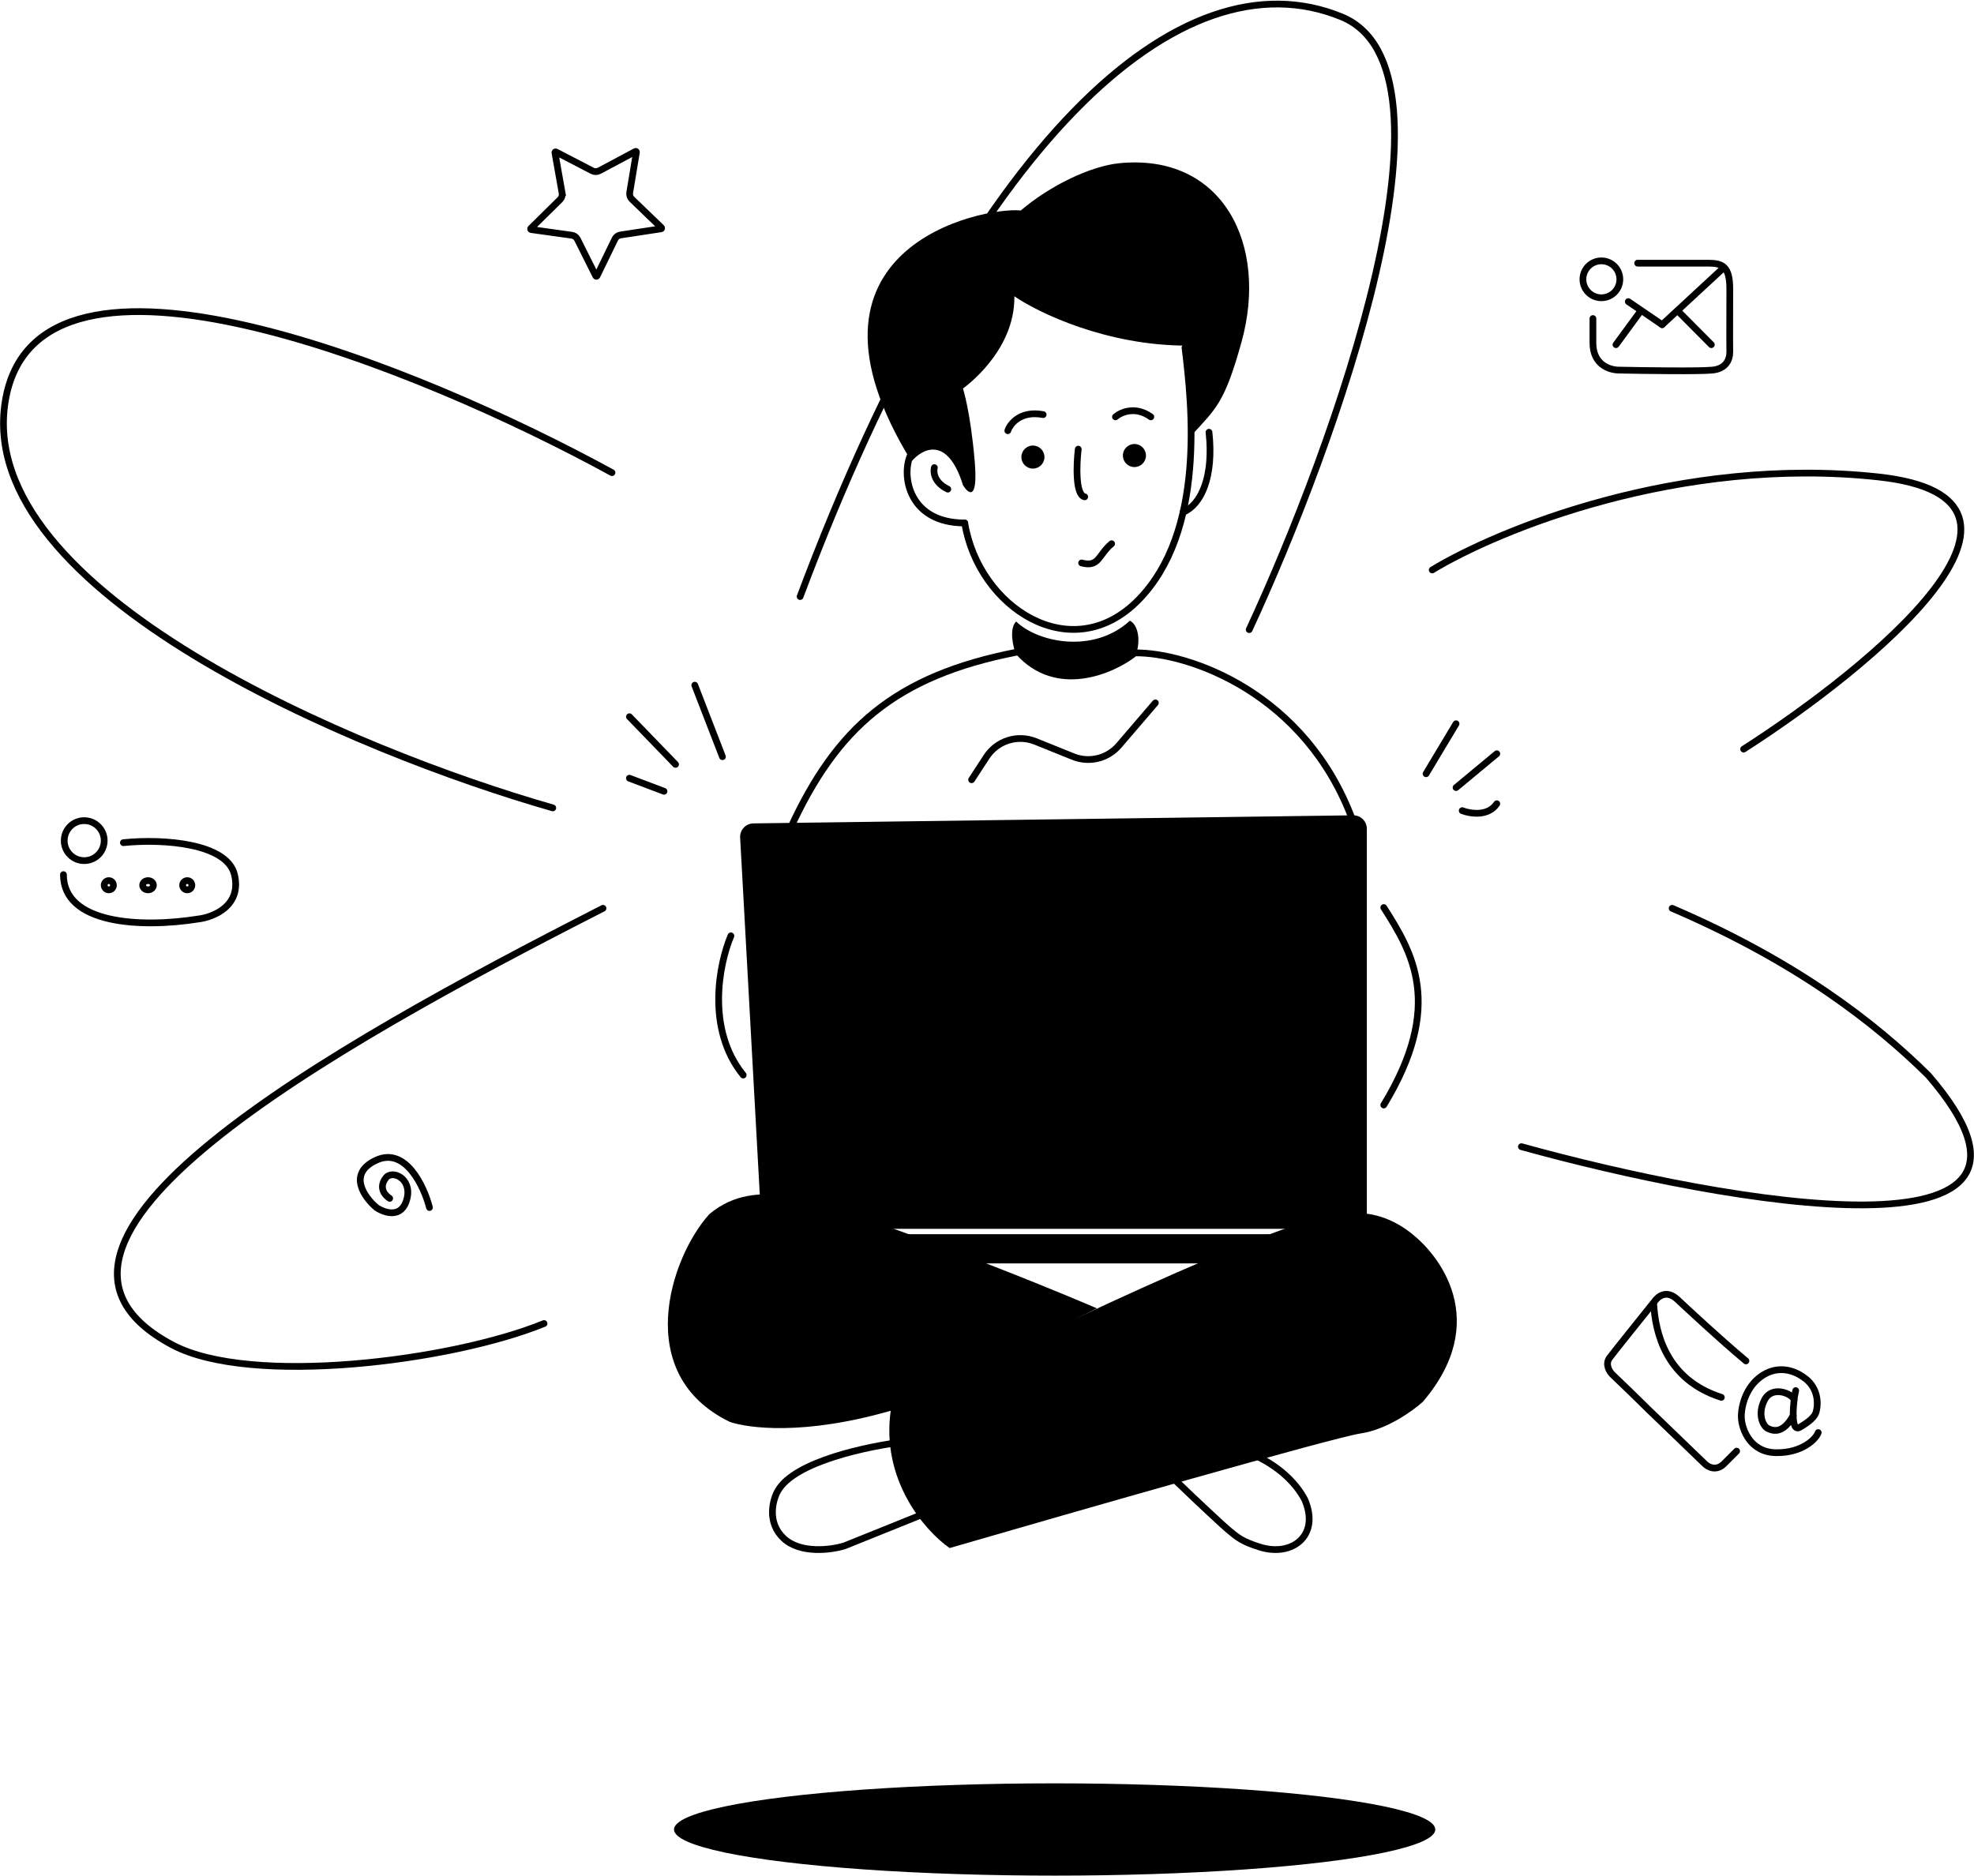 <svg width="1466" height="1393" viewBox="0 0 1466 1393" fill="none" xmlns="http://www.w3.org/2000/svg">
<path d="M62.538 639.179C70.739 639.179 77.386 632.532 77.386 624.331C77.386 616.131 70.739 609.483 62.538 609.483C54.338 609.483 47.69 616.131 47.69 624.331C47.69 632.532 54.338 639.179 62.538 639.179Z" stroke="black" stroke-width="5"/>
<path d="M91.634 625.843C121.583 622.761 168.575 626.406 174.13 649.573C179.684 672.739 158.474 681.212 147.176 682.552C104.158 689.389 47.119 686.172 47.119 649.573" stroke="black" stroke-width="5" stroke-linecap="round"/>
<path d="M80.813 660.88C82.706 660.88 84.24 659.346 84.24 657.454C84.24 655.561 82.706 654.027 80.813 654.027C78.921 654.027 77.387 655.561 77.387 657.454C77.387 659.346 78.921 660.88 80.813 660.88Z" stroke="black" stroke-width="5"/>
<path d="M113.936 657.454C113.936 659.118 112.385 660.88 109.938 660.88C107.491 660.88 105.94 659.118 105.94 657.454C105.94 655.79 107.491 654.027 109.938 654.027C112.385 654.027 113.936 655.79 113.936 657.454Z" stroke="black" stroke-width="5"/>
<path d="M139.063 660.88C140.956 660.88 142.49 659.346 142.49 657.454C142.49 655.561 140.956 654.027 139.063 654.027C137.171 654.027 135.637 655.561 135.637 657.454C135.637 659.346 137.171 660.88 139.063 660.88Z" stroke="black" stroke-width="5"/>
<path d="M1189.27 221.151C1196.84 221.151 1202.98 215.015 1202.98 207.445C1202.98 199.876 1196.84 193.739 1189.27 193.739C1181.7 193.739 1175.57 199.876 1175.57 207.445C1175.57 215.015 1181.7 221.151 1189.27 221.151Z" stroke="black" stroke-width="5"/>
<path d="M1216.2 195.453C1226.24 195.453 1254.94 195.453 1268.44 195.453C1279.38 195.453 1284.64 197.872 1284.64 214.803C1284.64 231.254 1284.5 252.563 1284.64 261.163C1284.73 267.21 1281.72 273.902 1271.68 274.869C1261.64 275.837 1221.33 275.272 1202.43 274.869C1195.41 274.869 1182.99 270.89 1182.99 254.713V236.572" stroke="black" stroke-width="5" stroke-linecap="round"/>
<path d="M1209.26 224.007L1234.39 241.139" stroke="black" stroke-width="5" stroke-linecap="round"/>
<path d="M1234.39 241.139L1280.07 198.879" stroke="black" stroke-width="5" stroke-linecap="round"/>
<path d="M1245.97 230.859L1258.45 243.423L1270.94 255.987" stroke="black" stroke-width="5" stroke-linecap="round"/>
<path d="M1200.12 255.987L1218.54 230.859" stroke="black" stroke-width="5" stroke-linecap="round"/>
<path d="M1289.71 1077.75C1285.92 1081.55 1282.65 1084.82 1280.39 1087.08C1274.52 1092.96 1268.35 1089.53 1265.99 1087.08L1228.5 1050.96C1222.97 1045.81 1218.29 1040.73 1197.37 1020.77C1195.23 1018.63 1191.83 1013.15 1195.39 1008.4C1198.95 1003.65 1218.95 978.71 1228.5 966.834C1231.4 962.636 1237.7 957.641 1245.73 965.111C1252.65 971.544 1276.37 993.811 1296.63 1010.74" stroke="black" stroke-width="5" stroke-linecap="round"/>
<path d="M1228.11 968.119C1229.28 989.786 1237.24 1024.66 1278.36 1037.79" stroke="black" stroke-width="5" stroke-linecap="round"/>
<path d="M1332.39 1039.47C1330.51 1034.68 1316.04 1029.1 1310.56 1039.47C1304.93 1050.16 1309.24 1059.17 1312.91 1060.94C1317.59 1063.2 1324.46 1064.38 1331.73 1051.39" stroke="black" stroke-width="5" stroke-linecap="round"/>
<path d="M1333.59 1032.8C1333.17 1035.3 1332.73 1036.35 1332.39 1039.47C1331.95 1043.52 1331.66 1047.78 1331.73 1051.39C1331.87 1057.74 1333.12 1062.12 1336.69 1060C1343.84 1055.76 1347.7 1052.29 1348.72 1048.74C1350.44 1042.78 1350.45 1031.36 1340.81 1023.9C1329.18 1014.89 1316.07 1015.13 1305.76 1023.9C1295.52 1032.6 1292.72 1046.53 1293.28 1053.76C1293.89 1061.66 1299.79 1078.64 1319.04 1078.9C1338.28 1079.17 1348.71 1068.79 1350.31 1063.93" stroke="black" stroke-width="5" stroke-linecap="round"/>
<path d="M318.951 896.813C314.845 880.961 301.21 851.727 279.528 861.609C257.844 871.491 270.492 889.195 279.528 896.813C285.607 900.931 298.678 905.336 302.319 890.019C305.96 874.702 290.616 868.402 286.303 875.197C284.029 877.873 281.46 884.584 289.383 890.019" stroke="black" stroke-width="5" stroke-linecap="round"/>
<path d="M412.13 113.373C412.057 112.964 412.484 112.651 412.852 112.841L439.902 126.865C441.509 127.698 443.423 127.687 445.021 126.836L471.908 112.503C472.274 112.308 472.704 112.617 472.637 113.026L467.658 143.086C467.362 144.872 467.964 146.689 469.268 147.945L491.207 169.087C491.506 169.375 491.345 169.88 490.935 169.942L460.808 174.496C459.019 174.766 457.476 175.9 456.685 177.528L443.357 204.927C443.175 205.3 442.646 205.303 442.46 204.933L428.819 177.688C428.009 176.069 426.454 174.953 424.661 174.703L394.484 170.494C394.074 170.437 393.907 169.934 394.202 169.643L415.898 148.25C417.187 146.979 417.768 145.155 417.452 143.373L414.991 143.81L417.452 143.373L412.13 113.373Z" stroke="black" stroke-width="5"/>
<path d="M768.389 639.082V736.165" stroke="black" stroke-width="5" stroke-linecap="round"/>
<path d="M841.486 650.504V743.018" stroke="black" stroke-width="5" stroke-linecap="round"/>
<path d="M670.515 1070.91C646.378 1073.92 589.872 1085 577.495 1107.54C573.781 1114.31 569.474 1130.76 581.95 1142.48C594.428 1154.2 617.228 1151.12 627.068 1148.12L684.44 1125.01" stroke="black" stroke-width="5" stroke-linecap="round"/>
<path d="M999.446 900.82C954.408 902.269 755.489 998.57 661.659 1046.54C653.669 1099.4 687.387 1137.35 705.245 1149.72C798.772 1122.57 990.728 1067.54 1010.34 1064.64C1029.96 1061.75 1049.39 1047.75 1056.65 1041.11C1107.5 981.736 1069.97 931.292 1044.85 913.491C1026.96 900.819 1011.52 900.43 999.446 900.82Z" fill="black"/>
<path d="M577.571 887.349C609.482 889.477 748.688 943.428 814.646 971.704L663.802 1047.08C596.294 1066.88 554.823 1060.36 542.158 1056.09C469.052 1020.87 497.695 933.975 526.741 901.788C545.461 885.855 566.138 886.586 577.571 887.349Z" fill="black"/>
<path d="M932.729 1081.19C952.673 1090.78 963.456 1103.33 968.924 1113.63C980.641 1140.45 959.602 1156.57 935.581 1148.99C922.307 1144.8 919.178 1141.99 912.148 1136.16C908.58 1133.2 891.918 1117.72 872.896 1099.44" stroke="black" stroke-width="5" stroke-linecap="round"/>
<path d="M549.668 622.079L565.137 903.177C565.429 908.479 569.812 912.628 575.122 912.628H1005.09C1010.62 912.628 1015.09 908.151 1015.09 902.628V615.524C1015.09 609.949 1010.53 605.45 1004.96 605.525L559.519 611.53C553.833 611.607 549.356 616.402 549.668 622.079Z" fill="black"/>
<rect x="562.801" y="916.625" width="452.293" height="21.701" rx="10" fill="black"/>
<path d="M842.629 484.892C882.414 484.321 969.979 514.587 1004.81 609.957" stroke="black" stroke-width="5" stroke-linecap="round"/>
<path d="M755.254 484.32C664.453 502.024 621.051 540.857 586.786 615.668" stroke="black" stroke-width="5" stroke-linecap="round"/>
<path d="M1059.07 574.647L1081.34 537.527" stroke="black" stroke-width="5" stroke-linecap="round"/>
<path d="M1081.34 584.927L1111.61 559.8" stroke="black" stroke-width="5" stroke-linecap="round"/>
<path d="M1085.91 602.06C1091.81 604.344 1105.21 606.514 1111.61 596.92" stroke="black" stroke-width="5" stroke-linecap="round"/>
<path d="M501.696 567.698L467.432 532.291" stroke="black" stroke-width="5" stroke-linecap="round"/>
<path d="M536.531 561.987L515.973 508.877" stroke="black" stroke-width="5" stroke-linecap="round"/>
<path d="M493.13 587.685L467.432 577.977" stroke="black" stroke-width="5" stroke-linecap="round"/>
<path d="M1027.66 674.015C1048.79 707.137 1072.77 746.541 1027.66 820.684" stroke="black" stroke-width="5" stroke-linecap="round"/>
<path d="M843.199 487.746C848.339 472.898 843.657 462.907 839.088 461.003C811.676 486.13 770.101 476.803 754.682 461.574C749.2 466.599 752.398 481.464 754.682 486.033C784.378 518.927 826.638 500.5 843.199 487.746Z" fill="black"/>
<path d="M721.561 579.119L732.647 562.103C740.473 550.091 755.705 545.295 769.002 550.656L796.952 561.926C808.891 566.741 822.571 563.401 830.949 553.627L858.048 522.012" stroke="black" stroke-width="5" stroke-linecap="round"/>
<path d="M542.814 695.048C534.248 715.226 524.083 764.148 551.951 798.413" stroke="black" stroke-width="5" stroke-linecap="round"/>
<path d="M921.944 254.297C909.38 299.412 903.098 303.41 884.824 323.397C884.824 303.644 881.43 270.487 881.43 256.681C821.594 256.681 771.095 232.255 753.325 220.042C753.962 261.46 715.132 288.542 715.132 288.542C715.132 288.542 720.702 305.268 723.885 342.705C726.431 372.654 719.111 366.866 715.132 360.228C703.674 323.27 684.896 333.146 676.938 342.705C579.299 184.055 729.454 153.4 758.099 156.321C779.741 137.841 809.924 123.36 831.143 121.236C907.667 113.576 942.315 181.144 921.944 254.297Z" fill="black"/>
<path d="M716.47 388.465C726.749 451.221 795.744 496.347 845.533 445.51C895.322 394.674 885.358 301.62 880.039 258.197" stroke="black" stroke-width="5" stroke-linecap="round"/>
<path d="M675.81 338.816C669.528 354.235 675.421 388.403 716.47 388.403" stroke="black" stroke-width="5" stroke-linecap="round"/>
<path d="M693.914 347.285C693.006 350.585 693.732 358.402 703.906 363.275" stroke="black" stroke-width="5" stroke-linecap="round"/>
<path d="M878.655 380.408C892.053 374.822 901.498 354.138 897.865 321.016" stroke="black" stroke-width="5" stroke-linecap="round"/>
<path d="M803.273 418.099C816.408 421.526 815.578 412.096 825.545 403.822" stroke="black" stroke-width="5" stroke-linecap="round"/>
<circle cx="842.484" cy="338.319" r="8.566" fill="black"/>
<circle cx="767.101" cy="339.461" r="8.566" fill="black"/>
<path d="M748.45 319.874C750.253 314.567 758.031 304.748 774.72 307.932" stroke="black" stroke-width="5" stroke-linecap="round"/>
<path d="M828.4 309.594C832.381 306.146 843.207 301.32 854.67 309.594" stroke="black" stroke-width="5" stroke-linecap="round"/>
<path d="M800.769 333.58C799.438 344.858 798.534 367.728 805.558 368.987" stroke="black" stroke-width="5" stroke-linecap="round"/>
<path d="M1129.88 851.619C1282.36 893.879 1556.25 942.42 1431.98 798.509C1392.77 759.866 1334.9 714.561 1241.81 674.586" stroke="black" stroke-width="5" stroke-linecap="round"/>
<path d="M1294.92 556.359C1389.72 495.634 1542.43 370.188 1394.86 354.198C1247.29 338.208 1112.56 393.602 1063.63 423.298" stroke="black" stroke-width="5" stroke-linecap="round"/>
<path d="M927.719 467.62C990.537 332.275 1092.19 51.762 996.248 12.472C876.322 -36.64 720.989 104.987 594.21 443.064" stroke="black" stroke-width="5" stroke-linecap="round"/>
<path d="M454.502 351.029C314.017 274.124 27.223 155.835 3.923 297.919C-19.377 440.003 265.285 558.52 410.529 600.018" stroke="black" stroke-width="5" stroke-linecap="round"/>
<path d="M447.822 674.586C242.805 779.093 -14.077 923.627 128.212 998.957C186.461 1029.8 335.513 1010.95 404.042 982.967" stroke="black" stroke-width="5" stroke-linecap="round"/>
<ellipse cx="783.237" cy="1358.74" rx="282.683" ry="34.265" fill="black"/>
</svg>
